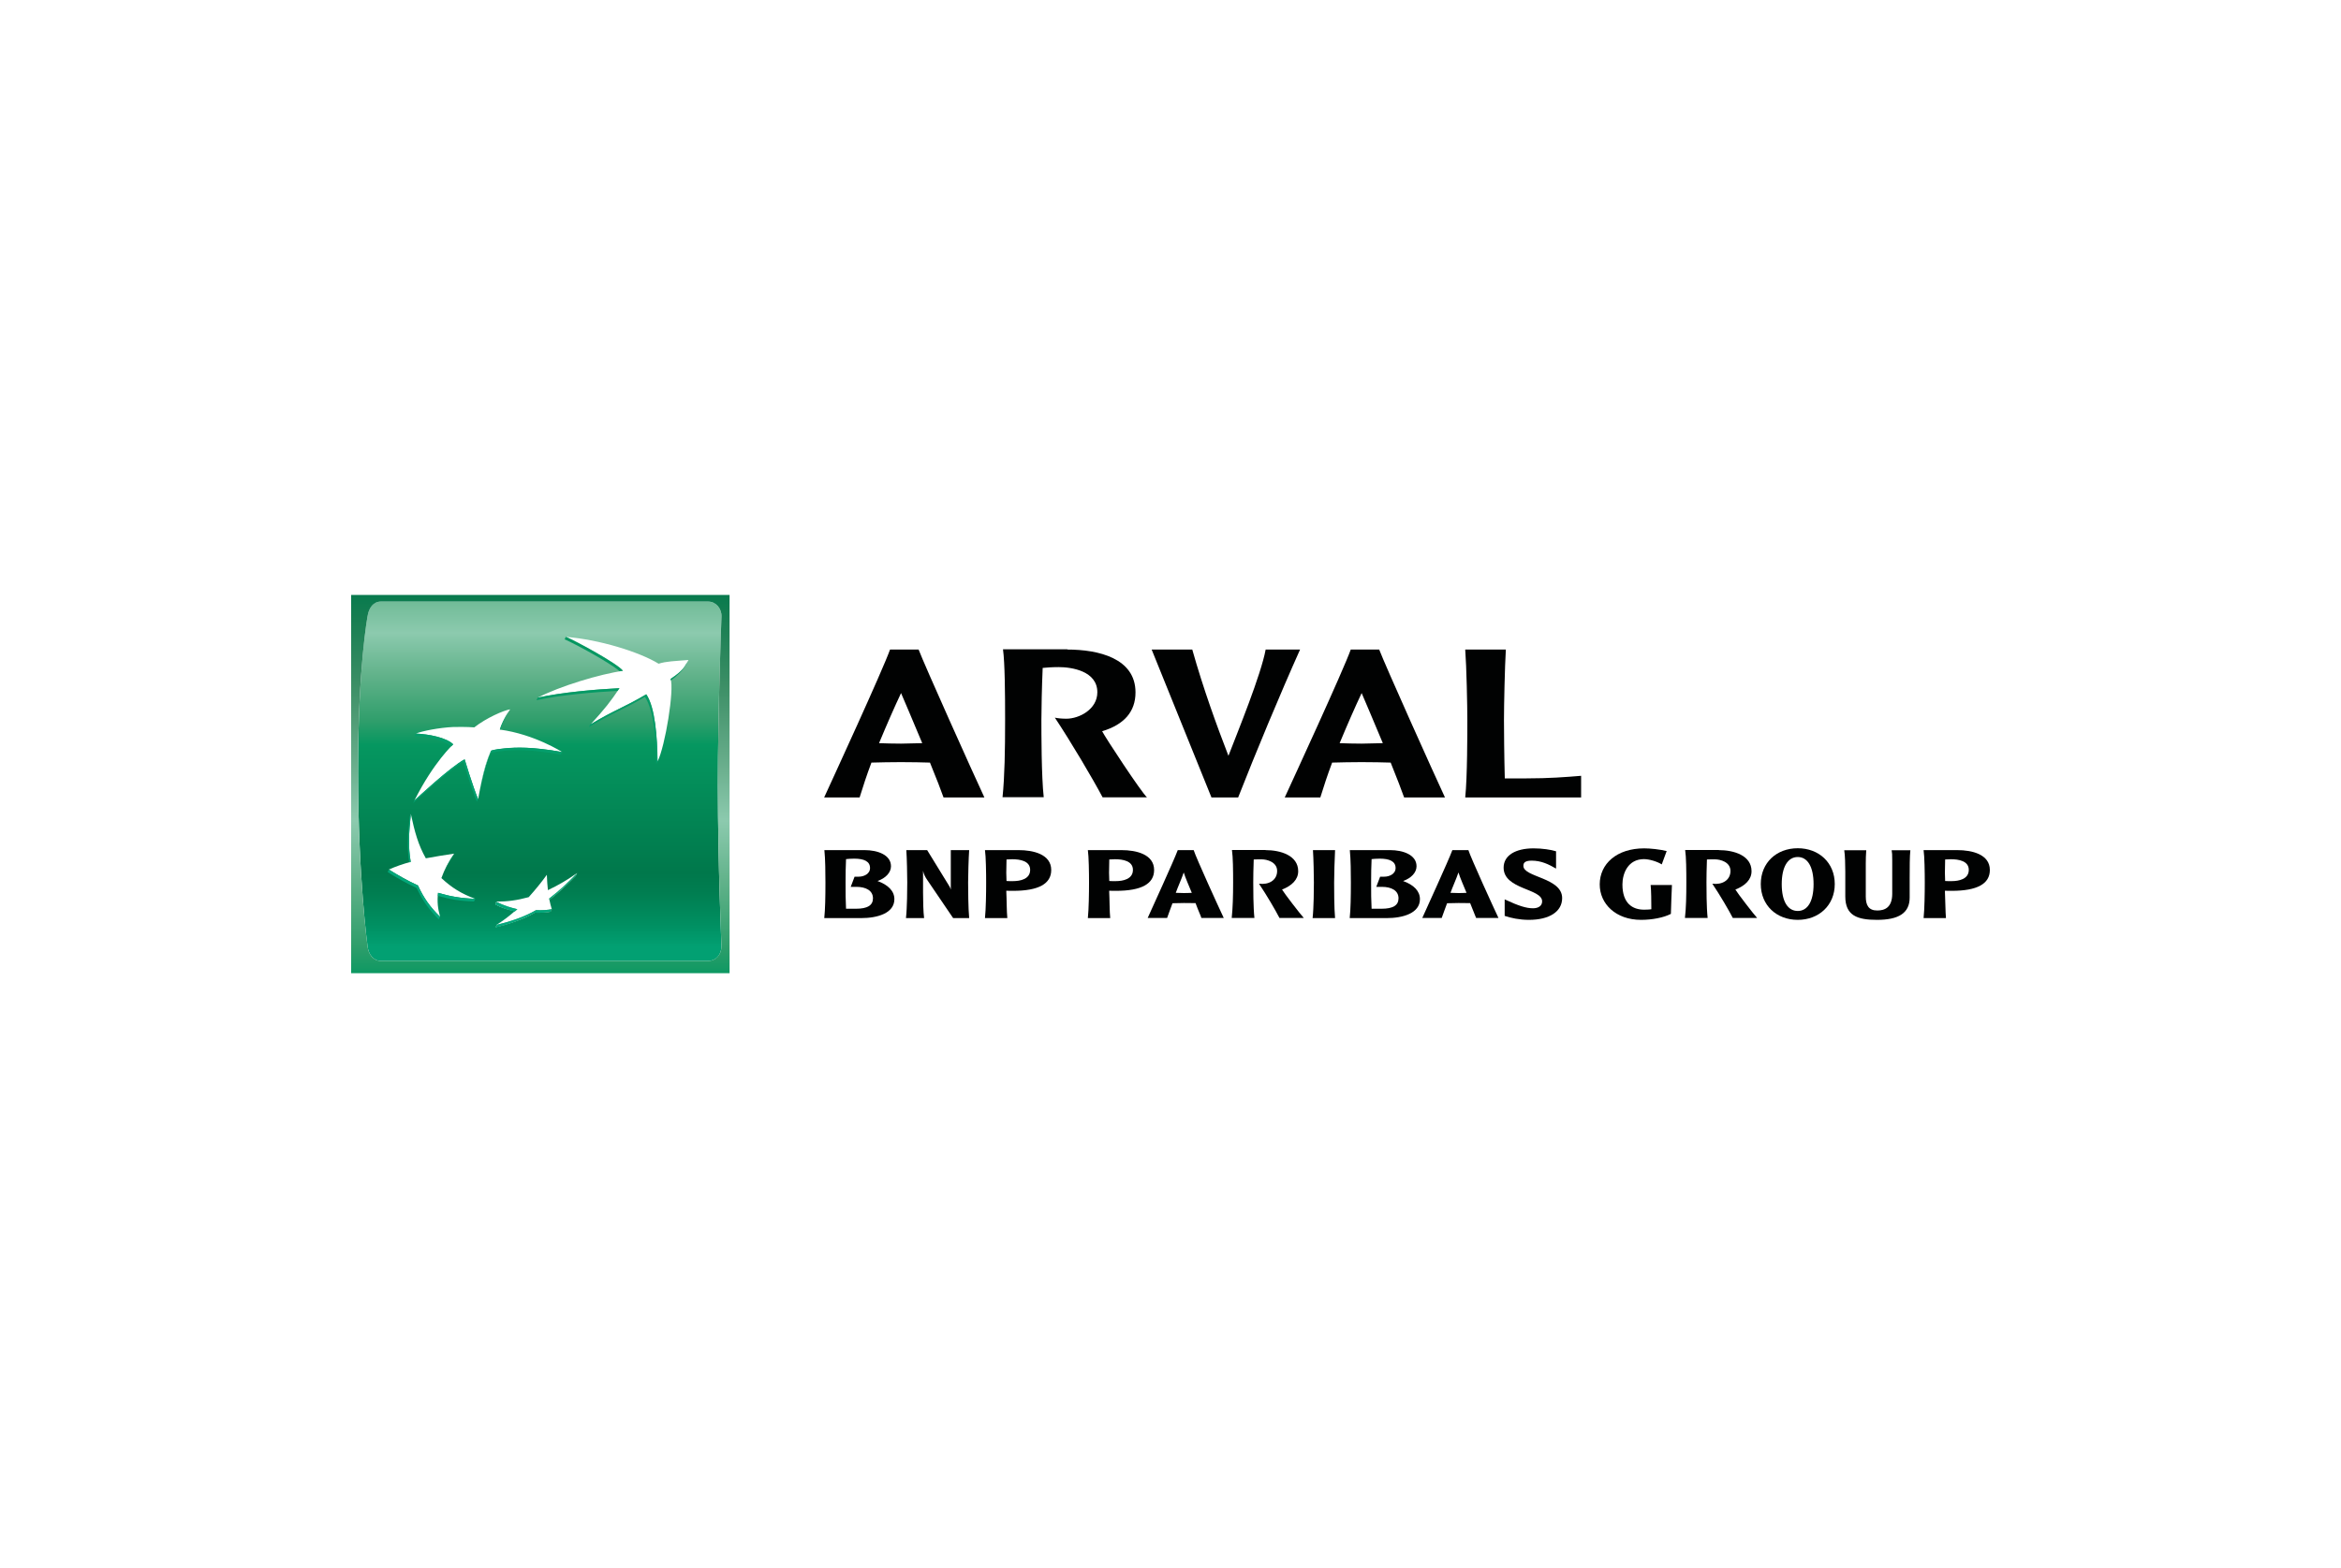 <?xml version="1.0" encoding="utf-8"?>
<!-- Generator: Adobe Illustrator 27.9.0, SVG Export Plug-In . SVG Version: 6.00 Build 0)  -->
<svg version="1.1" id="Calque_1" xmlns="http://www.w3.org/2000/svg" xmlns:xlink="http://www.w3.org/1999/xlink" x="0px" y="0px"
	 viewBox="0 0 200 134" style="enable-background:new 0 0 200 134;" xml:space="preserve">
<style type="text/css">
	.st0{opacity:0;fill:#FFFFFF;}
	.st1{fill:#010202;}
	.st2{fill:none;}
	.st3{fill:url(#SVGID_1_);}
	.st4{fill:url(#SVGID_00000025412851278227936030000013694583992663631753_);}
	.st5{fill:url(#SVGID_00000181790077670211619710000004449534453533731499_);}
	.st6{fill:url(#SVGID_00000022553782569720679300000016524915211971477911_);}
	.st7{fill:url(#SVGID_00000134971547326764273610000004429172816792554930_);}
	.st8{fill:url(#SVGID_00000136371370689764692820000013654302645986277563_);}
	.st9{fill:url(#SVGID_00000067237955897715659350000002229217328304466569_);}
	.st10{fill:url(#SVGID_00000158027817406901093000000010838337531889115266_);}
	.st11{fill:url(#SVGID_00000020361642084804217480000007862112013947203261_);}
	.st12{fill:url(#SVGID_00000069400328667900903520000002642264143411409577_);}
	.st13{fill:url(#SVGID_00000124855843527980249320000012603605883686877630_);}
	.st14{fill:url(#SVGID_00000125596388510562992270000007918887040158910886_);}
	.st15{fill:url(#SVGID_00000071548454862368781910000000731805582397872559_);}
	.st16{fill:url(#SVGID_00000095340872909517779070000005280097082693597625_);}
	.st17{fill:url(#SVGID_00000147916595704382209520000015161772276961089938_);}
	.st18{fill:url(#SVGID_00000024719296674229220940000001466284983248167870_);}
	.st19{fill:url(#SVGID_00000065764697005534732920000018034244451454980225_);}
	.st20{fill:url(#SVGID_00000026876551366720468490000015493453513362341006_);}
	.st21{fill:#FFED00;}
	.st22{fill:url(#SVGID_00000042005015879654976640000005197166517009857209_);}
	.st23{fill:url(#SVGID_00000047029506566200214740000003820834790856997310_);}
	.st24{fill:url(#SVGID_00000069369694064584016890000015220673400940785849_);}
	.st25{fill:url(#SVGID_00000009583100230499418630000000662611450800835258_);}
	.st26{fill:url(#SVGID_00000010270170070334487240000001936398492280116122_);}
	.st27{fill:url(#SVGID_00000063628847002514988880000007280777650987481739_);}
	.st28{fill:url(#SVGID_00000108995199905141712680000004126578057952214150_);}
	.st29{fill:url(#SVGID_00000001662411719279445840000005325013487809997727_);}
	.st30{fill:url(#SVGID_00000129166473355369326260000005781577140022237328_);}
	.st31{fill:url(#SVGID_00000170279125233815932360000007676067282230910371_);}
	.st32{fill:url(#SVGID_00000039104873888532276300000003726969641429362609_);}
	.st33{fill:url(#SVGID_00000027575850286690499650000002573132662481941945_);}
	.st34{fill:url(#SVGID_00000074406537556520034280000001763881664408595337_);}
	.st35{fill:url(#SVGID_00000032627248413347309590000016991436756686651566_);}
	.st36{fill:url(#SVGID_00000169524679780757539620000005123329726713227396_);}
	.st37{fill:url(#SVGID_00000044887364436617656070000015739063945351394452_);}
	.st38{fill:url(#SVGID_00000041263393227503560980000001998093413111154823_);}
	.st39{fill:url(#SVGID_00000176023809508137270650000004615374772197431449_);}
</style>
<rect class="st0" width="200" height="134"/>
<g>
	<g>
		<g>
			<path class="st1" d="M73.87,72.65c1.08,0,2.25,0.39,2.25,1.38c0,0.54-0.46,1.02-1.15,1.26c0.91,0.33,1.44,0.86,1.44,1.55
				c0,1.21-1.46,1.62-2.84,1.62h-3.15c0.08-0.75,0.1-1.84,0.1-3.05c0-0.8-0.01-2-0.09-2.76H73.87z M72.98,73.38
				c-0.28,0-0.56,0.02-0.7,0.04c-0.03,0.75-0.04,1.12-0.04,1.98c0,1.05,0,1.43,0.04,2.26h0.84c0.99,0,1.46-0.29,1.46-0.89
				c0-0.67-0.61-0.98-1.42-0.98h-0.48l0.33-0.87h0.36c0.41,0,0.96-0.22,0.96-0.74C74.33,73.61,73.82,73.38,72.98,73.38"/>
			<path class="st1" d="M82.8,72.65c-0.05,0.66-0.09,2.18-0.09,2.76c0,0.53,0.01,2.25,0.09,3.05h-1.37l-2.2-3.24
				c-0.18-0.26-0.31-0.5-0.37-0.8v1.84c0,0.7,0.02,1.69,0.09,2.2H77.4c0.1-0.88,0.11-2.54,0.11-3.05c0-0.55-0.03-2.1-0.08-2.76h1.78
				l1.85,3.01c0.1,0.15,0.13,0.23,0.17,0.36v-3.37H82.8z"/>
			<path class="st1" d="M87.03,72.65c1.26,0,2.78,0.36,2.78,1.7c0,1.18-1.08,1.78-3.26,1.78c-0.13,0-0.48,0-0.58-0.01
				c0.04,0.81,0.03,1.79,0.09,2.34h-1.91c0.08-0.8,0.1-2.11,0.1-3.05c0-0.83-0.02-2.21-0.1-2.76H87.03z M85.99,73.45
				c0,0.38-0.02,0.77-0.02,1.14c0,0.28,0.01,0.5,0.02,0.7c0.06,0.01,0.37,0.01,0.56,0.01c0.61,0,1.46-0.17,1.46-0.96
				c0-0.77-0.87-0.91-1.53-0.91C86.4,73.44,86.08,73.44,85.99,73.45"/>
			<path class="st1" d="M95.82,72.65c1.26,0,2.78,0.36,2.78,1.7c0,1.18-1.08,1.78-3.26,1.78c-0.13,0-0.49,0-0.58-0.01
				c0.04,0.81,0.03,1.79,0.09,2.34h-1.91c0.08-0.8,0.1-2.11,0.1-3.05c0-0.83-0.02-2.21-0.1-2.76H95.82z M94.77,73.45
				c0,0.38-0.02,0.77-0.02,1.14c0,0.28,0.01,0.5,0.02,0.7c0.06,0.01,0.37,0.01,0.56,0.01c0.61,0,1.46-0.17,1.46-0.96
				c0-0.77-0.87-0.91-1.53-0.91C95.18,73.44,94.86,73.44,94.77,73.45"/>
			<path class="st1" d="M101.98,72.65c0.22,0.69,2.13,4.87,2.57,5.8h-1.91c-0.07-0.23-0.23-0.54-0.5-1.27
				c-0.29-0.01-0.59-0.01-0.99-0.01c-0.39,0-0.67,0.01-0.98,0.02c-0.17,0.47-0.32,0.85-0.46,1.26h-1.66
				c0.32-0.72,2.23-4.88,2.57-5.8H101.98z M101.82,76.3c-0.23-0.56-0.54-1.26-0.69-1.74c-0.16,0.49-0.51,1.26-0.68,1.74
				c0.22,0.01,0.5,0.02,0.7,0.02C101.42,76.32,101.56,76.31,101.82,76.3"/>
			<path class="st1" d="M108.12,72.65c1.27,0,2.79,0.45,2.79,1.8c0,0.72-0.54,1.24-1.38,1.57c0.17,0.3,1.58,2.13,1.86,2.43h-2.08
				c-0.36-0.7-1.07-1.91-1.75-2.93c0.83,0.11,1.55-0.29,1.55-1.09c0-0.77-0.88-0.99-1.31-0.99c-0.19,0-0.56,0-0.69,0.01
				c-0.03,0.71-0.04,1.56-0.04,1.95c0,0.51,0,2.16,0.1,3.05h-1.94c0.09-0.86,0.12-1.88,0.12-3.05c0-0.98-0.01-2.16-0.1-2.76H108.12z
				"/>
			<path class="st1" d="M114.06,72.65c-0.04,0.66-0.08,2.21-0.08,2.77c0,0.52,0,2.24,0.08,3.04h-1.92c0.1-0.88,0.11-2.54,0.11-3.04
				c0-0.55-0.03-2.11-0.08-2.77H114.06z"/>
			<path class="st1" d="M118.77,72.65c1.07,0,2.25,0.39,2.25,1.38c0,0.54-0.46,1.02-1.15,1.26c0.92,0.33,1.44,0.86,1.44,1.55
				c0,1.21-1.47,1.62-2.84,1.62h-3.16c0.08-0.75,0.1-1.84,0.1-3.05c0-0.8-0.01-2-0.09-2.76H118.77z M117.88,73.38
				c-0.28,0-0.56,0.02-0.7,0.04c-0.03,0.75-0.04,1.12-0.04,1.98c0,1.05,0,1.43,0.04,2.26h0.84c0.99,0,1.46-0.29,1.46-0.89
				c0-0.67-0.61-0.98-1.42-0.98h-0.48l0.33-0.87h0.36c0.41,0,0.96-0.22,0.96-0.74C119.23,73.61,118.72,73.38,117.88,73.38"/>
			<path class="st1" d="M125.45,72.65c0.22,0.69,2.13,4.87,2.57,5.8h-1.91c-0.08-0.23-0.23-0.54-0.51-1.27
				c-0.29-0.01-0.59-0.01-0.99-0.01c-0.39,0-0.67,0.01-0.98,0.02c-0.17,0.47-0.32,0.85-0.46,1.26h-1.66
				c0.32-0.72,2.23-4.88,2.57-5.8H125.45z M125.29,76.3c-0.23-0.56-0.54-1.26-0.69-1.74c-0.16,0.49-0.51,1.26-0.68,1.74
				c0.21,0.01,0.5,0.02,0.7,0.02C124.89,76.32,125.03,76.31,125.29,76.3"/>
			<path class="st1" d="M131.02,72.5c0.74,0,1.47,0.11,1.92,0.25v1.48c-0.64-0.37-1.26-0.68-2.09-0.68c-0.66,0-0.7,0.26-0.7,0.45
				c0,0.98,3.31,0.99,3.31,2.75c0,1.14-1.07,1.86-2.84,1.86c-0.8,0-1.55-0.16-2.07-0.34v-1.41c1.22,0.57,1.86,0.76,2.42,0.76
				c0.45,0,0.78-0.2,0.78-0.59c0-1.11-3.29-1-3.29-2.88C128.46,73.09,129.49,72.5,131.02,72.5"/>
			<path class="st1" d="M142.84,75.63c-0.03,0.57-0.07,1.78-0.09,2.47c-0.62,0.32-1.6,0.51-2.55,0.51c-2.15,0-3.53-1.36-3.53-3.03
				c0-1.75,1.44-3.08,3.8-3.08c0.54,0,1.35,0.09,1.92,0.23l-0.42,1.14c-0.4-0.25-1.07-0.45-1.52-0.45c-1.36,0-1.84,1.21-1.84,2.17
				c0,1.62,0.87,2.15,1.85,2.15c0.12,0,0.5-0.01,0.62-0.04c0-0.7-0.01-1.59-0.06-2.07H142.84z"/>
			<path class="st1" d="M146.85,72.65c1.27,0,2.79,0.45,2.79,1.8c0,0.72-0.54,1.24-1.38,1.57c0.17,0.3,1.58,2.13,1.86,2.43h-2.08
				c-0.36-0.7-1.07-1.91-1.75-2.93c0.83,0.11,1.55-0.29,1.55-1.09c0-0.77-0.88-0.99-1.32-0.99c-0.19,0-0.56,0-0.69,0.01
				c-0.03,0.71-0.04,1.56-0.04,1.95c0,0.51,0,2.16,0.1,3.05h-1.94c0.1-0.86,0.12-1.88,0.12-3.05c0-0.98-0.01-2.16-0.1-2.76H146.85z"
				/>
			<path class="st1" d="M153.59,78.61c-1.81,0-3.16-1.24-3.16-3.06c0-1.83,1.35-3.06,3.16-3.06c1.8,0,3.16,1.23,3.16,3.06
				C156.75,77.37,155.39,78.61,153.59,78.61 M153.59,73.24c-0.84,0-1.37,0.82-1.37,2.32c0,1.5,0.53,2.29,1.37,2.29
				c0.83,0,1.35-0.8,1.35-2.29C154.94,74.06,154.42,73.24,153.59,73.24"/>
			<path class="st1" d="M159.44,72.65c-0.03,0.39-0.04,0.79-0.04,1.19v2.77c0,0.75,0.24,1.2,0.98,1.2c0.65,0,1.28-0.26,1.28-1.44
				v-2.81c0-0.59-0.01-0.66-0.05-0.9h1.6c-0.06,0.5-0.06,1.45-0.06,2.39v1.65c0,1.33-0.94,1.91-2.79,1.91c-1.68,0-2.71-0.36-2.71-2
				v-2.12c0-0.54-0.02-1.42-0.09-1.83H159.44z"/>
			<path class="st1" d="M167.22,72.65c1.26,0,2.78,0.36,2.78,1.7c0,1.18-1.08,1.78-3.26,1.78c-0.13,0-0.48,0-0.58-0.01
				c0.04,0.81,0.04,1.79,0.09,2.34h-1.91c0.08-0.8,0.1-2.11,0.1-3.05c0-0.83-0.02-2.21-0.1-2.76H167.22z M166.18,73.45
				c0,0.38-0.02,0.77-0.02,1.14c0,0.28,0.01,0.5,0.02,0.7c0.06,0.01,0.36,0.01,0.56,0.01c0.61,0,1.46-0.17,1.46-0.96
				c0-0.77-0.87-0.91-1.53-0.91C166.59,73.44,166.26,73.44,166.18,73.45"/>
			<path class="st1" d="M78.48,55.51c0.49,1.3,4.64,10.54,5.62,12.64h-3.49c-0.2-0.58-0.61-1.63-1.16-2.98
				c-0.72-0.02-1.46-0.04-2.49-0.04c-0.96,0-1.68,0.02-2.51,0.04c-0.4,1.06-0.72,2.04-1.01,2.98h-3.03
				c0.72-1.57,4.96-10.78,5.63-12.64H78.48z M78.79,63.51c-0.83-1.99-1.55-3.68-1.81-4.28c-0.58,1.23-1.21,2.67-1.88,4.28
				c0.54,0.02,1.28,0.04,1.88,0.04C77.56,63.54,78.18,63.52,78.79,63.51"/>
			<path class="st1" d="M91.19,55.51c2.65,0,5.82,0.74,5.82,3.66c0,1.64-0.96,2.75-2.85,3.32c0.27,0.54,3.32,5.18,3.83,5.65H94.2
				c-0.83-1.57-2.71-4.75-4.08-6.81c0.23,0.05,0.58,0.09,0.98,0.09c1.1,0,2.65-0.8,2.65-2.26c0-1.82-2.2-2.15-3.3-2.15
				c-0.56,0-1.1,0.04-1.37,0.07c-0.07,1.57-0.11,3.54-0.11,4.42c0,1.12,0,4.86,0.2,6.63h-3.52c0.18-1.75,0.22-4.01,0.22-6.63
				c0-2.2-0.02-4.84-0.18-6.01H91.19z"/>
			<path class="st1" d="M98.39,55.51h3.47c0.94,3.34,2.09,6.5,3.09,9.08c0.83-2.15,2.78-6.92,3.18-9.08h2.94
				c-1.7,3.79-3.79,8.81-5.29,12.64h-2.28L98.39,55.51z"/>
			<path class="st1" d="M117.83,55.51c0.49,1.3,4.64,10.54,5.62,12.64h-3.49c-0.2-0.58-0.61-1.63-1.15-2.98
				c-0.72-0.02-1.46-0.04-2.49-0.04c-0.96,0-1.68,0.02-2.51,0.04c-0.4,1.06-0.72,2.04-1.01,2.98h-3.04
				c0.72-1.57,4.97-10.78,5.64-12.64H117.83z M118.14,63.51c-0.83-1.99-1.55-3.68-1.81-4.28c-0.58,1.23-1.21,2.67-1.88,4.28
				c0.54,0.02,1.28,0.04,1.88,0.04C116.91,63.54,117.52,63.52,118.14,63.51"/>
			<path class="st1" d="M135.08,68.15h-9.9c0.18-1.75,0.18-5.51,0.18-6.61c0-1.23-0.07-4.57-0.18-6.03h3.47
				c-0.09,1.46-0.16,4.78-0.16,6.03c0,0.83,0.02,3.18,0.07,4.98h1.86c1.92,0,3.32-0.11,4.66-0.22V68.15z"/>
		</g>
	</g>
	<g>
		<rect x="30" y="50.84" class="st2" width="32.33" height="32.33"/>
		<g>
			<path class="st2" d="M48.03,64.26c0,0-2.37-1.52-5.32-1.92c0.11-0.4,0.53-1.27,0.88-1.73c-0.53,0.08-2.06,0.75-3.07,1.54
				c0,0-0.69-0.06-1.82-0.03c-1.13,0.05-2.6,0.33-3.17,0.56c1.1,0.05,2.61,0.34,3.19,0.92c0,0-1.67,1.5-3.32,4.81
				c0,0,3-2.82,4.3-3.52c0,0,0.68,2.27,1.15,3.4c0,0,0.42-2.62,1.11-4.15c0,0,0.2-0.11,1.16-0.2C44.08,63.86,45.44,63.8,48.03,64.26
				z"/>
			<path class="st2" d="M40.6,76.82c-1.15-0.42-1.97-0.92-2.88-1.77c0.27-0.75,0.58-1.34,1.09-2.09c-0.93,0.14-1.62,0.24-2.42,0.4
				c-0.65-1.14-0.95-2.25-1.28-3.79c-0.18,1.63-0.24,2.79-0.01,4.09c-0.74,0.21-1.26,0.38-1.87,0.66c0.85,0.52,1.54,0.92,2.49,1.36
				c0.51,1.09,1.04,1.83,1.89,2.68c-0.2-0.72-0.25-1.29-0.17-2.04C38.49,76.62,39.4,76.78,40.6,76.82z"/>
			<polygon class="st2" points="49.3,74.63 49.29,74.63 49.3,74.62 			"/>
			<path class="st2" d="M48.34,54.42c0.88,0.37,4.43,2.29,4.87,2.9c-1.89,0.26-5.47,1.33-7.28,2.29c2.08-0.46,4.98-0.7,6.98-0.81
				c-0.78,1.15-1.22,1.73-2.48,3.1c2.17-1.3,2.78-1.4,4.77-2.57c0.76,1.12,0.94,3.69,0.96,5.73c0.65-1.29,1.45-6.16,1.11-7.05
				c1.2-0.79,1.21-1.1,1.52-1.63c-1.22,0.11-1.9,0.12-2.55,0.32C54.59,55.69,51.15,54.64,48.34,54.42z"/>
			<linearGradient id="SVGID_1_" gradientUnits="userSpaceOnUse" x1="46.113" y1="42.577" x2="46.113" y2="80.928">
				<stop  offset="0" style="stop-color:#059760"/>
				<stop  offset="0.059" style="stop-color:#2A9D69"/>
				<stop  offset="0.166" style="stop-color:#58AE83"/>
				<stop  offset="0.3" style="stop-color:#8CCAAE"/>
				<stop  offset="0.395" style="stop-color:#61B28A"/>
				<stop  offset="0.497" style="stop-color:#2F9E6B"/>
				<stop  offset="0.55" style="stop-color:#059760"/>
				<stop  offset="0.835" style="stop-color:#00784B"/>
				<stop  offset="0.881" style="stop-color:#007E51"/>
				<stop  offset="0.952" style="stop-color:#009062"/>
				<stop  offset="1" style="stop-color:#02A072"/>
			</linearGradient>
			<path class="st3" d="M61.64,52.68c0.02-0.69-0.51-1.27-1.13-1.27H32.53c-0.63,0-1.04,0.53-1.13,1.27c0,0-0.81,4.24-0.81,13.25
				c0,9.02,0.81,14.92,0.81,14.92c0.07,0.71,0.51,1.27,1.13,1.27h27.98c0.63,0,1.12-0.49,1.13-1.27c0,0-0.31-6.91-0.31-13.66
				C61.33,60.44,61.64,52.68,61.64,52.68z M37.6,78.35c-0.86-0.84-1.38-1.58-1.89-2.68c-0.95-0.44-1.63-0.84-2.49-1.36
				c0.61-0.27,1.13-0.45,1.87-0.66c-0.23-1.29-0.16-2.46,0.01-4.09c0.33,1.54,0.63,2.64,1.28,3.79c0.8-0.15,1.49-0.26,2.42-0.4
				c-0.51,0.75-0.82,1.34-1.09,2.09c0.91,0.85,1.73,1.34,2.88,1.77c-1.2-0.04-2.11-0.2-3.17-0.51C37.34,77.07,37.4,77.64,37.6,78.35
				z M40.85,68.3c-0.47-1.13-1.15-3.4-1.15-3.4c-1.3,0.7-4.3,3.52-4.3,3.52c1.65-3.3,3.32-4.81,3.32-4.81
				c-0.58-0.58-2.08-0.87-3.19-0.92c0.57-0.23,2.04-0.51,3.17-0.56c1.13-0.03,1.82,0.03,1.82,0.03c1.01-0.8,2.54-1.47,3.07-1.54
				c-0.36,0.46-0.77,1.33-0.88,1.73c2.96,0.4,5.32,1.92,5.32,1.92c-2.58-0.46-3.95-0.4-4.91-0.31c-0.96,0.09-1.16,0.2-1.16,0.2
				C41.27,65.68,40.85,68.3,40.85,68.3z M49.19,74.85c-0.74,0.74-1.39,1.37-2.25,2.05c0.06,0.31,0.12,0.52,0.2,0.79h0v0
				c0-0.01-0.11,0.22-0.11,0.22c-0.35,0.07-0.83,0.1-1.35,0.08c-0.99,0.58-2.32,1.01-3.33,1.25l0.1-0.22c0,0,0,0,0,0s0,0,0,0
				c0.53-0.34,1-0.69,1.53-1.15c-0.58-0.13-1.12-0.3-1.67-0.59l0.1-0.23c0,0,0,0,0,0l0,0c0.97,0,1.76-0.11,2.76-0.38
				c0.58-0.65,1.03-1.2,1.55-1.91c0.02,0.5,0.04,0.87,0.09,1.31c0.95-0.45,1.66-0.88,2.48-1.45c0,0,0,0,0.01,0v0l0,0c0,0,0,0,0,0
				L49.19,74.85z M57.29,58.02c0.33,0.89-0.46,5.76-1.11,7.05c-0.02-2.04-0.2-4.61-0.96-5.73c-1.99,1.17-2.61,1.27-4.77,2.57
				c1.26-1.37,1.7-1.95,2.48-3.1c-2,0.1-4.91,0.35-6.98,0.81c1.81-0.96,5.39-2.04,7.28-2.29c-0.44-0.6-3.99-2.53-4.87-2.9
				c2.81,0.22,6.24,1.27,7.91,2.29c0.65-0.21,1.34-0.22,2.55-0.32C58.5,56.92,58.48,57.23,57.29,58.02z"/>
			<g>
				
					<linearGradient id="SVGID_00000103259385923813302760000008086241354581275807_" gradientUnits="userSpaceOnUse" x1="44.745" y1="77.248" x2="44.745" y2="79.192">
					<stop  offset="0" style="stop-color:#00784B"/>
					<stop  offset="0.097" style="stop-color:#187E52"/>
					<stop  offset="0.256" style="stop-color:#3B8E65"/>
					<stop  offset="0.456" style="stop-color:#68AD8B"/>
					<stop  offset="0.6" style="stop-color:#8CCAAE"/>
					<stop  offset="0.752" style="stop-color:#61B28A"/>
					<stop  offset="0.914" style="stop-color:#2F9E6B"/>
					<stop  offset="1" style="stop-color:#059760"/>
				</linearGradient>
				<path style="fill:url(#SVGID_00000103259385923813302760000008086241354581275807_);" d="M42.46,79.03
					C42.46,79.03,42.46,79.03,42.46,79.03C42.46,79.03,42.46,79.03,42.46,79.03l-0.1,0.22c1.01-0.24,2.34-0.67,3.33-1.25
					c0.52,0.02,1-0.01,1.35-0.08c0,0,0.11-0.23,0.11-0.22v0c-0.35,0.07-0.84,0.1-1.35,0.08C44.8,78.36,43.47,78.79,42.46,79.03z"/>
				
					<linearGradient id="SVGID_00000071543706685360681250000015683504348429297026_" gradientUnits="userSpaceOnUse" x1="43.257" y1="76.832" x2="43.257" y2="77.846">
					<stop  offset="0" style="stop-color:#00784B"/>
					<stop  offset="0.097" style="stop-color:#187E52"/>
					<stop  offset="0.256" style="stop-color:#3B8E65"/>
					<stop  offset="0.456" style="stop-color:#68AD8B"/>
					<stop  offset="0.6" style="stop-color:#8CCAAE"/>
					<stop  offset="0.752" style="stop-color:#61B28A"/>
					<stop  offset="0.914" style="stop-color:#2F9E6B"/>
					<stop  offset="1" style="stop-color:#059760"/>
				</linearGradient>
				<path style="fill:url(#SVGID_00000071543706685360681250000015683504348429297026_);" d="M42.41,77.07
					C42.41,77.07,42.41,77.07,42.41,77.07l-0.1,0.23c0.55,0.28,1.1,0.46,1.67,0.59c0.07-0.06,0.14-0.12,0.22-0.19
					C43.58,77.55,43.01,77.37,42.41,77.07z"/>
				
					<linearGradient id="SVGID_00000157285790499456142410000006360083627049008799_" gradientUnits="userSpaceOnUse" x1="42.831" y1="78.363" x2="42.831" y2="79.011">
					<stop  offset="0" style="stop-color:#00784B"/>
					<stop  offset="0.097" style="stop-color:#187E52"/>
					<stop  offset="0.256" style="stop-color:#3B8E65"/>
					<stop  offset="0.456" style="stop-color:#68AD8B"/>
					<stop  offset="0.6" style="stop-color:#8CCAAE"/>
					<stop  offset="0.752" style="stop-color:#61B28A"/>
					<stop  offset="0.914" style="stop-color:#2F9E6B"/>
					<stop  offset="1" style="stop-color:#059760"/>
				</linearGradient>
				<path style="fill:url(#SVGID_00000157285790499456142410000006360083627049008799_);" d="M42.46,79.03
					c0.26-0.17,0.5-0.34,0.75-0.52C42.96,78.7,42.72,78.87,42.46,79.03z"/>
				
					<linearGradient id="SVGID_00000043427003077199108900000011317222565485110183_" gradientUnits="userSpaceOnUse" x1="47.085" y1="77.213" x2="47.085" y2="77.681">
					<stop  offset="0" style="stop-color:#00784B"/>
					<stop  offset="0.097" style="stop-color:#187E52"/>
					<stop  offset="0.256" style="stop-color:#3B8E65"/>
					<stop  offset="0.456" style="stop-color:#68AD8B"/>
					<stop  offset="0.6" style="stop-color:#8CCAAE"/>
					<stop  offset="0.752" style="stop-color:#61B28A"/>
					<stop  offset="0.914" style="stop-color:#2F9E6B"/>
					<stop  offset="1" style="stop-color:#059760"/>
				</linearGradient>
				<path style="fill:url(#SVGID_00000043427003077199108900000011317222565485110183_);" d="M47.03,77.32
					c0.03,0.12,0.06,0.24,0.11,0.37C47.1,77.56,47.06,77.44,47.03,77.32z"/>
				
					<linearGradient id="SVGID_00000123402040508643186740000011138818857940425366_" gradientUnits="userSpaceOnUse" x1="43.606" y1="77.702" x2="43.606" y2="78.471">
					<stop  offset="0" style="stop-color:#00784B"/>
					<stop  offset="0.097" style="stop-color:#187E52"/>
					<stop  offset="0.256" style="stop-color:#3B8E65"/>
					<stop  offset="0.456" style="stop-color:#68AD8B"/>
					<stop  offset="0.6" style="stop-color:#8CCAAE"/>
					<stop  offset="0.752" style="stop-color:#61B28A"/>
					<stop  offset="0.914" style="stop-color:#2F9E6B"/>
					<stop  offset="1" style="stop-color:#059760"/>
				</linearGradient>
				<path style="fill:url(#SVGID_00000123402040508643186740000011138818857940425366_);" d="M43.23,78.49
					c0.25-0.18,0.49-0.39,0.75-0.62C43.72,78.11,43.48,78.31,43.23,78.49z"/>
				
					<linearGradient id="SVGID_00000106842199698184892710000002824908463241340314_" gradientUnits="userSpaceOnUse" x1="48.105" y1="73.854" x2="48.105" y2="77.21">
					<stop  offset="0" style="stop-color:#00784B"/>
					<stop  offset="0.097" style="stop-color:#187E52"/>
					<stop  offset="0.256" style="stop-color:#3B8E65"/>
					<stop  offset="0.456" style="stop-color:#68AD8B"/>
					<stop  offset="0.6" style="stop-color:#8CCAAE"/>
					<stop  offset="0.752" style="stop-color:#61B28A"/>
					<stop  offset="0.914" style="stop-color:#2F9E6B"/>
					<stop  offset="1" style="stop-color:#059760"/>
				</linearGradient>
				<path style="fill:url(#SVGID_00000106842199698184892710000002824908463241340314_);" d="M47.03,77.31
					c-0.03-0.12-0.06-0.26-0.09-0.41c0.86-0.68,1.51-1.31,2.25-2.05l0.11-0.22c-0.77,0.78-1.45,1.43-2.38,2.16
					C46.96,77,46.99,77.16,47.03,77.31z"/>
				
					<linearGradient id="SVGID_00000126320574538231515730000017669596461997425809_" gradientUnits="userSpaceOnUse" x1="47.699" y1="75.429" x2="47.699" y2="75.734">
					<stop  offset="0" style="stop-color:#00784B"/>
					<stop  offset="0.097" style="stop-color:#187E52"/>
					<stop  offset="0.256" style="stop-color:#3B8E65"/>
					<stop  offset="0.456" style="stop-color:#68AD8B"/>
					<stop  offset="0.6" style="stop-color:#8CCAAE"/>
					<stop  offset="0.752" style="stop-color:#61B28A"/>
					<stop  offset="0.914" style="stop-color:#2F9E6B"/>
					<stop  offset="1" style="stop-color:#059760"/>
				</linearGradient>
				<path style="fill:url(#SVGID_00000126320574538231515730000017669596461997425809_);" d="M47.92,75.5
					c-0.14,0.08-0.29,0.16-0.44,0.24C47.63,75.66,47.77,75.58,47.92,75.5z"/>
				
					<linearGradient id="SVGID_00000145034016701094949560000017859300337758154655_" gradientUnits="userSpaceOnUse" x1="46.164" y1="49.701" x2="46.164" y2="83.778">
					<stop  offset="0" style="stop-color:#00784B"/>
					<stop  offset="0.097" style="stop-color:#187E52"/>
					<stop  offset="0.256" style="stop-color:#3B8E65"/>
					<stop  offset="0.456" style="stop-color:#68AD8B"/>
					<stop  offset="0.6" style="stop-color:#8CCAAE"/>
					<stop  offset="0.752" style="stop-color:#61B28A"/>
					<stop  offset="0.914" style="stop-color:#2F9E6B"/>
					<stop  offset="1" style="stop-color:#059760"/>
				</linearGradient>
				<path style="fill:url(#SVGID_00000145034016701094949560000017859300337758154655_);" d="M30,50.84v32.33h32.33V50.84H30z
					 M61.64,80.85c-0.01,0.77-0.51,1.27-1.13,1.27H32.53c-0.63,0-1.06-0.56-1.13-1.27c0,0-0.81-5.9-0.81-14.92
					c0-9.01,0.81-13.25,0.81-13.25c0.1-0.74,0.51-1.27,1.13-1.27h27.98c0.63,0,1.15,0.58,1.13,1.27c0,0-0.31,7.76-0.31,14.51
					C61.33,73.94,61.64,80.85,61.64,80.85z"/>
				
					<linearGradient id="SVGID_00000173864367084050521730000003960078734954854060_" gradientUnits="userSpaceOnUse" x1="48.696" y1="74.402" x2="48.696" y2="75.37">
					<stop  offset="0" style="stop-color:#00784B"/>
					<stop  offset="0.097" style="stop-color:#187E52"/>
					<stop  offset="0.256" style="stop-color:#3B8E65"/>
					<stop  offset="0.456" style="stop-color:#68AD8B"/>
					<stop  offset="0.6" style="stop-color:#8CCAAE"/>
					<stop  offset="0.752" style="stop-color:#61B28A"/>
					<stop  offset="0.914" style="stop-color:#2F9E6B"/>
					<stop  offset="1" style="stop-color:#059760"/>
				</linearGradient>
				<path style="fill:url(#SVGID_00000173864367084050521730000003960078734954854060_);" d="M49.3,74.63L49.3,74.63
					C49.29,74.63,49.29,74.63,49.3,74.63c-0.42,0.29-0.8,0.54-1.2,0.77C48.5,75.16,48.88,74.91,49.3,74.63L49.3,74.63L49.3,74.63z"
					/>
				
					<linearGradient id="SVGID_00000036229967961309525320000009764686407554988714_" gradientUnits="userSpaceOnUse" x1="49.295" y1="74.624" x2="49.295" y2="74.626">
					<stop  offset="0" style="stop-color:#00784B"/>
					<stop  offset="0.097" style="stop-color:#187E52"/>
					<stop  offset="0.256" style="stop-color:#3B8E65"/>
					<stop  offset="0.456" style="stop-color:#68AD8B"/>
					<stop  offset="0.6" style="stop-color:#8CCAAE"/>
					<stop  offset="0.752" style="stop-color:#61B28A"/>
					<stop  offset="0.914" style="stop-color:#2F9E6B"/>
					<stop  offset="1" style="stop-color:#059760"/>
				</linearGradient>
				<polygon style="fill:url(#SVGID_00000036229967961309525320000009764686407554988714_);" points="49.29,74.63 49.29,74.63 
					49.3,74.62 				"/>
				
					<linearGradient id="SVGID_00000182530158196165256150000006997548068703878281_" gradientUnits="userSpaceOnUse" x1="47.032" y1="77.312" x2="47.032" y2="77.32">
					<stop  offset="0" style="stop-color:#00784B"/>
					<stop  offset="0.097" style="stop-color:#187E52"/>
					<stop  offset="0.256" style="stop-color:#3B8E65"/>
					<stop  offset="0.456" style="stop-color:#68AD8B"/>
					<stop  offset="0.6" style="stop-color:#8CCAAE"/>
					<stop  offset="0.752" style="stop-color:#61B28A"/>
					<stop  offset="0.914" style="stop-color:#2F9E6B"/>
					<stop  offset="1" style="stop-color:#059760"/>
				</linearGradient>
				<path style="fill:url(#SVGID_00000182530158196165256150000006997548068703878281_);" d="M47.03,77.31
					C47.03,77.32,47.03,77.32,47.03,77.31C47.03,77.32,47.03,77.32,47.03,77.31z"/>
				
					<linearGradient id="SVGID_00000109717599563974706750000010661029163145771426_" gradientUnits="userSpaceOnUse" x1="43.218" y1="78.489" x2="43.218" y2="78.511">
					<stop  offset="0" style="stop-color:#00784B"/>
					<stop  offset="0.097" style="stop-color:#187E52"/>
					<stop  offset="0.256" style="stop-color:#3B8E65"/>
					<stop  offset="0.456" style="stop-color:#68AD8B"/>
					<stop  offset="0.6" style="stop-color:#8CCAAE"/>
					<stop  offset="0.752" style="stop-color:#61B28A"/>
					<stop  offset="0.914" style="stop-color:#2F9E6B"/>
					<stop  offset="1" style="stop-color:#059760"/>
				</linearGradient>
				<path style="fill:url(#SVGID_00000109717599563974706750000010661029163145771426_);" d="M43.21,78.51
					c0.01-0.01,0.02-0.01,0.02-0.02C43.22,78.5,43.21,78.51,43.21,78.51z"/>
				
					<linearGradient id="SVGID_00000034800522983774490120000011189677240742278832_" gradientUnits="userSpaceOnUse" x1="47.138" y1="77.695" x2="47.138" y2="77.695">
					<stop  offset="0" style="stop-color:#00784B"/>
					<stop  offset="0.097" style="stop-color:#187E52"/>
					<stop  offset="0.256" style="stop-color:#3B8E65"/>
					<stop  offset="0.456" style="stop-color:#68AD8B"/>
					<stop  offset="0.6" style="stop-color:#8CCAAE"/>
					<stop  offset="0.752" style="stop-color:#61B28A"/>
					<stop  offset="0.914" style="stop-color:#2F9E6B"/>
					<stop  offset="1" style="stop-color:#059760"/>
				</linearGradient>
				<polygon style="fill:url(#SVGID_00000034800522983774490120000011189677240742278832_);" points="47.14,77.7 47.14,77.7 
					47.14,77.7 				"/>
				
					<linearGradient id="SVGID_00000039126435445401628950000001675075461748114588_" gradientUnits="userSpaceOnUse" x1="48.007" y1="75.371" x2="48.007" y2="75.495">
					<stop  offset="0" style="stop-color:#00784B"/>
					<stop  offset="0.097" style="stop-color:#187E52"/>
					<stop  offset="0.256" style="stop-color:#3B8E65"/>
					<stop  offset="0.456" style="stop-color:#68AD8B"/>
					<stop  offset="0.6" style="stop-color:#8CCAAE"/>
					<stop  offset="0.752" style="stop-color:#61B28A"/>
					<stop  offset="0.914" style="stop-color:#2F9E6B"/>
					<stop  offset="1" style="stop-color:#059760"/>
				</linearGradient>
				<path style="fill:url(#SVGID_00000039126435445401628950000001675075461748114588_);" d="M48.1,75.4
					c-0.06,0.03-0.12,0.07-0.18,0.1C47.98,75.47,48.04,75.43,48.1,75.4z"/>
				
					<linearGradient id="SVGID_00000027597559201539589570000003547574728329940397_" gradientUnits="userSpaceOnUse" x1="43.984" y1="77.877" x2="43.984" y2="77.879">
					<stop  offset="0" style="stop-color:#00784B"/>
					<stop  offset="0.097" style="stop-color:#187E52"/>
					<stop  offset="0.256" style="stop-color:#3B8E65"/>
					<stop  offset="0.456" style="stop-color:#68AD8B"/>
					<stop  offset="0.6" style="stop-color:#8CCAAE"/>
					<stop  offset="0.752" style="stop-color:#61B28A"/>
					<stop  offset="0.914" style="stop-color:#2F9E6B"/>
					<stop  offset="1" style="stop-color:#059760"/>
				</linearGradient>
				<polygon style="fill:url(#SVGID_00000027597559201539589570000003547574728329940397_);" points="43.98,77.88 43.98,77.88 
					43.98,77.88 				"/>
				
					<linearGradient id="SVGID_00000145770156771753830960000006540710709105736839_" gradientUnits="userSpaceOnUse" x1="47.142" y1="75.646" x2="47.142" y2="76.066">
					<stop  offset="0" style="stop-color:#00784B"/>
					<stop  offset="0.097" style="stop-color:#187E52"/>
					<stop  offset="0.256" style="stop-color:#3B8E65"/>
					<stop  offset="0.456" style="stop-color:#68AD8B"/>
					<stop  offset="0.6" style="stop-color:#8CCAAE"/>
					<stop  offset="0.752" style="stop-color:#61B28A"/>
					<stop  offset="0.914" style="stop-color:#2F9E6B"/>
					<stop  offset="1" style="stop-color:#059760"/>
				</linearGradient>
				<path style="fill:url(#SVGID_00000145770156771753830960000006540710709105736839_);" d="M47.48,75.74
					c-0.21,0.11-0.44,0.22-0.67,0.34C47.04,75.97,47.27,75.86,47.48,75.74z"/>
			</g>
			
				<linearGradient id="SVGID_00000145762908946561360380000001155703172749541307_" gradientUnits="userSpaceOnUse" x1="44.745" y1="79.252" x2="44.745" y2="54.266">
				<stop  offset="0" style="stop-color:#02A97D"/>
				<stop  offset="1" style="stop-color:#059760"/>
			</linearGradient>
			<path style="fill:url(#SVGID_00000145762908946561360380000001155703172749541307_);" d="M42.46,79.03
				C42.46,79.03,42.46,79.03,42.46,79.03l-0.11,0.22c1.01-0.24,2.34-0.67,3.33-1.25c0.52,0.02,1-0.01,1.35-0.08
				c0,0,0.11-0.23,0.11-0.22v0c-0.35,0.07-0.84,0.1-1.35,0.08C44.8,78.36,43.47,78.79,42.46,79.03z"/>
			<polygon class="st21" points="49.3,74.62 49.29,74.63 49.3,74.63 			"/>
			
				<linearGradient id="SVGID_00000105420915853047213280000004694181270238368172_" gradientUnits="userSpaceOnUse" x1="48.105" y1="79.318" x2="48.105" y2="54.221">
				<stop  offset="0" style="stop-color:#02A97D"/>
				<stop  offset="1" style="stop-color:#059760"/>
			</linearGradient>
			<path style="fill:url(#SVGID_00000105420915853047213280000004694181270238368172_);" d="M46.94,76.9
				c0.86-0.68,1.51-1.31,2.25-2.05l0.11-0.22c-0.77,0.78-1.45,1.44-2.38,2.16C46.92,76.83,46.93,76.86,46.94,76.9z"/>
			
				<linearGradient id="SVGID_00000037684068196785796510000000680591007299300743_" gradientUnits="userSpaceOnUse" x1="43.257" y1="79.263" x2="43.257" y2="54.258">
				<stop  offset="0" style="stop-color:#02A97D"/>
				<stop  offset="1" style="stop-color:#059760"/>
			</linearGradient>
			<path style="fill:url(#SVGID_00000037684068196785796510000000680591007299300743_);" d="M42.41,77.07
				C42.41,77.07,42.41,77.07,42.41,77.07l-0.1,0.23c0.55,0.28,1.1,0.46,1.67,0.59c0.07-0.06,0.14-0.12,0.22-0.19
				C43.58,77.55,43.01,77.37,42.41,77.07z"/>
		</g>
		<g>
			
				<linearGradient id="SVGID_00000044883098644034594080000003160303375097457048_" gradientUnits="userSpaceOnUse" x1="50.727" y1="78.252" x2="50.727" y2="54.878">
				<stop  offset="0" style="stop-color:#02A97D"/>
				<stop  offset="1" style="stop-color:#059760"/>
			</linearGradient>
			<path style="fill:url(#SVGID_00000044883098644034594080000003160303375097457048_);" d="M53.21,57.32
				c-0.44-0.6-3.99-2.53-4.87-2.9l-0.1,0.22c0.81,0.34,3.85,1.98,4.69,2.72C53.02,57.35,53.13,57.33,53.21,57.32z"/>
			
				<linearGradient id="SVGID_00000183963596263013759140000015831969651088357021_" gradientUnits="userSpaceOnUse" x1="53.249" y1="78.269" x2="53.249" y2="54.861">
				<stop  offset="0" style="stop-color:#02A97D"/>
				<stop  offset="1" style="stop-color:#059760"/>
			</linearGradient>
			<path style="fill:url(#SVGID_00000183963596263013759140000015831969651088357021_);" d="M50.43,61.91
				c0.35-0.38,0.63-0.69,0.88-0.98c-0.25,0.28-0.53,0.58-0.88,0.96l-0.11,0.24c2.17-1.3,2.78-1.4,4.78-2.57
				c0.76,1.12,0.94,3.69,0.97,5.73c0.03-0.07,0.07-0.15,0.1-0.23c-0.02-2.04-0.2-4.61-0.96-5.73C53.21,60.51,52.6,60.61,50.43,61.91
				z"/>
			
				<linearGradient id="SVGID_00000141427900193255930290000015134435335495066012_" gradientUnits="userSpaceOnUse" x1="49.37" y1="78.233" x2="49.37" y2="54.89">
				<stop  offset="0" style="stop-color:#02A97D"/>
				<stop  offset="1" style="stop-color:#059760"/>
			</linearGradient>
			<path style="fill:url(#SVGID_00000141427900193255930290000015134435335495066012_);" d="M52.92,58.81
				c-2,0.1-4.91,0.35-6.98,0.81c0,0,0,0,0,0l-0.11,0.22c2.06-0.45,4.93-0.69,6.94-0.8C52.81,58.96,52.86,58.89,52.92,58.81z"/>
			
				<linearGradient id="SVGID_00000039820589906166591660000007672380569458207913_" gradientUnits="userSpaceOnUse" x1="57.986" y1="78.258" x2="57.986" y2="54.876">
				<stop  offset="0" style="stop-color:#02A97D"/>
				<stop  offset="1" style="stop-color:#059760"/>
			</linearGradient>
			<path style="fill:url(#SVGID_00000039820589906166591660000007672380569458207913_);" d="M57.29,58.02
				c0.01,0.03,0.02,0.08,0.03,0.13c1.19-0.86,1.37-1.54,1.37-1.54c0,0,0,0,0,0C58.47,57.02,58.31,57.34,57.29,58.02z"/>
			
				<linearGradient id="SVGID_00000015346104102876729230000011135795978848040632_" gradientUnits="userSpaceOnUse" x1="35.359" y1="78.451" x2="35.359" y2="53.489">
				<stop  offset="0" style="stop-color:#02A97D"/>
				<stop  offset="1" style="stop-color:#059760"/>
			</linearGradient>
			<path style="fill:url(#SVGID_00000015346104102876729230000011135795978848040632_);" d="M33.22,74.31l-0.1,0.22
				c0.84,0.52,1.53,0.92,2.48,1.36c0.51,1.1,1.04,1.83,1.89,2.68l0.1-0.23c-0.85-0.84-1.38-1.58-1.89-2.67
				C34.76,75.24,34.07,74.84,33.22,74.31z"/>
			
				<linearGradient id="SVGID_00000036226478278061159810000007157243335939639978_" gradientUnits="userSpaceOnUse" x1="37.912" y1="73.761" x2="38.805" y2="73.761">
				<stop  offset="0" style="stop-color:#02A97D"/>
				<stop  offset="1" style="stop-color:#059760"/>
			</linearGradient>
			<path style="fill:url(#SVGID_00000036226478278061159810000007157243335939639978_);" d="M38.7,73.19l0.1-0.22
				c-0.39,0.58-0.66,1.06-0.89,1.6C38.12,74.11,38.37,73.68,38.7,73.19z"/>
			
				<linearGradient id="SVGID_00000117665578430146996870000017113610117134256781_" gradientUnits="userSpaceOnUse" x1="34.971" y1="78.364" x2="34.971" y2="53.592">
				<stop  offset="0" style="stop-color:#02A97D"/>
				<stop  offset="1" style="stop-color:#059760"/>
			</linearGradient>
			<path style="fill:url(#SVGID_00000117665578430146996870000017113610117134256781_);" d="M35.09,73.66
				c-0.23-1.29-0.16-2.46,0.01-4.09L35,69.8c-0.17,1.55-0.23,2.68-0.04,3.9C35,73.68,35.04,73.67,35.09,73.66z"/>
			
				<linearGradient id="SVGID_00000047028222742599170500000012966371867446230917_" gradientUnits="userSpaceOnUse" x1="39.005" y1="78.446" x2="39.005" y2="53.49">
				<stop  offset="0" style="stop-color:#02A97D"/>
				<stop  offset="1" style="stop-color:#059760"/>
			</linearGradient>
			<path style="fill:url(#SVGID_00000047028222742599170500000012966371867446230917_);" d="M37.41,76.56
				c1.02,0.29,1.91,0.45,3.09,0.48l0.1-0.23c-1.2-0.04-2.11-0.2-3.17-0.51C37.42,76.4,37.42,76.48,37.41,76.56z"/>
			
				<linearGradient id="SVGID_00000150066461170541823290000008496707942982801042_" gradientUnits="userSpaceOnUse" x1="38.774" y1="72.961" x2="38.807" y2="72.961">
				<stop  offset="0" style="stop-color:#02A97D"/>
				<stop  offset="1" style="stop-color:#059760"/>
			</linearGradient>
			<path style="fill:url(#SVGID_00000150066461170541823290000008496707942982801042_);" d="M38.77,72.96c0.01,0,0.02,0,0.03,0l0,0
				C38.8,72.96,38.79,72.96,38.77,72.96z"/>
			
				<linearGradient id="SVGID_00000152967269116500324530000009779972269791521190_" gradientUnits="userSpaceOnUse" x1="38.805" y1="72.961" x2="38.807" y2="72.961">
				<stop  offset="0" style="stop-color:#02A97D"/>
				<stop  offset="1" style="stop-color:#059760"/>
			</linearGradient>
			<polygon style="fill:url(#SVGID_00000152967269116500324530000009779972269791521190_);" points="38.81,72.96 38.81,72.96 
				38.8,72.96 			"/>
			
				<linearGradient id="SVGID_00000072274046429576666460000010869082261956749970_" gradientUnits="userSpaceOnUse" x1="43.052" y1="78.749" x2="43.052" y2="53.928">
				<stop  offset="0" style="stop-color:#02A97D"/>
				<stop  offset="1" style="stop-color:#059760"/>
			</linearGradient>
			<path style="fill:url(#SVGID_00000072274046429576666460000010869082261956749970_);" d="M43.4,60.88
				c-0.31,0.48-0.61,1.12-0.7,1.46c0.02,0,0.04,0.01,0.05,0.01C43.02,61.63,43.3,61.07,43.4,60.88z"/>
			
				<linearGradient id="SVGID_00000129164727295786357970000010979778238071076271_" gradientUnits="userSpaceOnUse" x1="37.071" y1="78.666" x2="37.071" y2="53.971">
				<stop  offset="0" style="stop-color:#02A97D"/>
				<stop  offset="1" style="stop-color:#059760"/>
			</linearGradient>
			<path style="fill:url(#SVGID_00000129164727295786357970000010979778238071076271_);" d="M38.72,63.61
				c-0.58-0.58-2.08-0.87-3.19-0.92l-0.1,0.22c1.07,0.04,2.5,0.33,3.12,0.87C38.65,63.68,38.72,63.61,38.72,63.61z"/>
			
				<linearGradient id="SVGID_00000026853324073496860960000001309189814369406598_" gradientUnits="userSpaceOnUse" x1="40.847" y1="67.969" x2="40.966" y2="67.969">
				<stop  offset="0" style="stop-color:#02A97D"/>
				<stop  offset="1" style="stop-color:#059760"/>
			</linearGradient>
			<path style="fill:url(#SVGID_00000026853324073496860960000001309189814369406598_);" d="M40.97,67.64
				c-0.08,0.4-0.12,0.66-0.12,0.66C40.88,68.14,40.92,67.9,40.97,67.64z"/>
			
				<linearGradient id="SVGID_00000010994816751033574450000011044752995417065616_" gradientUnits="userSpaceOnUse" x1="38.067" y1="78.789" x2="38.067" y2="53.885">
				<stop  offset="0" style="stop-color:#02A97D"/>
				<stop  offset="1" style="stop-color:#059760"/>
			</linearGradient>
			<path style="fill:url(#SVGID_00000010994816751033574450000011044752995417065616_);" d="M35.42,68.39
				c-0.04,0.08-0.09,0.16-0.13,0.24c0,0,3-2.82,4.3-3.52c0,0,0.68,2.27,1.15,3.4l0.1-0.23c-0.47-1.13-1.15-3.4-1.15-3.4
				C38.44,65.57,35.63,68.19,35.42,68.39z"/>
			
				<linearGradient id="SVGID_00000049906788563527090960000006266476356638956929_" gradientUnits="userSpaceOnUse" x1="44.945" y1="78.81" x2="44.945" y2="53.887">
				<stop  offset="0" style="stop-color:#02A97D"/>
				<stop  offset="1" style="stop-color:#059760"/>
			</linearGradient>
			<path style="fill:url(#SVGID_00000049906788563527090960000006266476356638956929_);" d="M43.12,63.95
				c-0.96,0.09-1.16,0.2-1.16,0.2c-0.03,0.07-0.06,0.15-0.1,0.23c0.03-0.02,0.26-0.12,1.15-0.21c0.96-0.09,2.32-0.14,4.91,0.32
				l0.1-0.22C45.44,63.8,44.08,63.86,43.12,63.95z"/>
			
				<linearGradient id="SVGID_00000042006440038106141770000015260347025066401197_" gradientUnits="userSpaceOnUse" x1="40.966" y1="66.007" x2="41.864" y2="66.007">
				<stop  offset="0" style="stop-color:#02A97D"/>
				<stop  offset="1" style="stop-color:#059760"/>
			</linearGradient>
			<path style="fill:url(#SVGID_00000042006440038106141770000015260347025066401197_);" d="M40.97,67.64
				c0.16-0.82,0.47-2.23,0.9-3.26c0,0-0.01,0-0.01,0C41.43,65.32,41.14,66.72,40.97,67.64z"/>
		</g>
	</g>
</g>
</svg>
